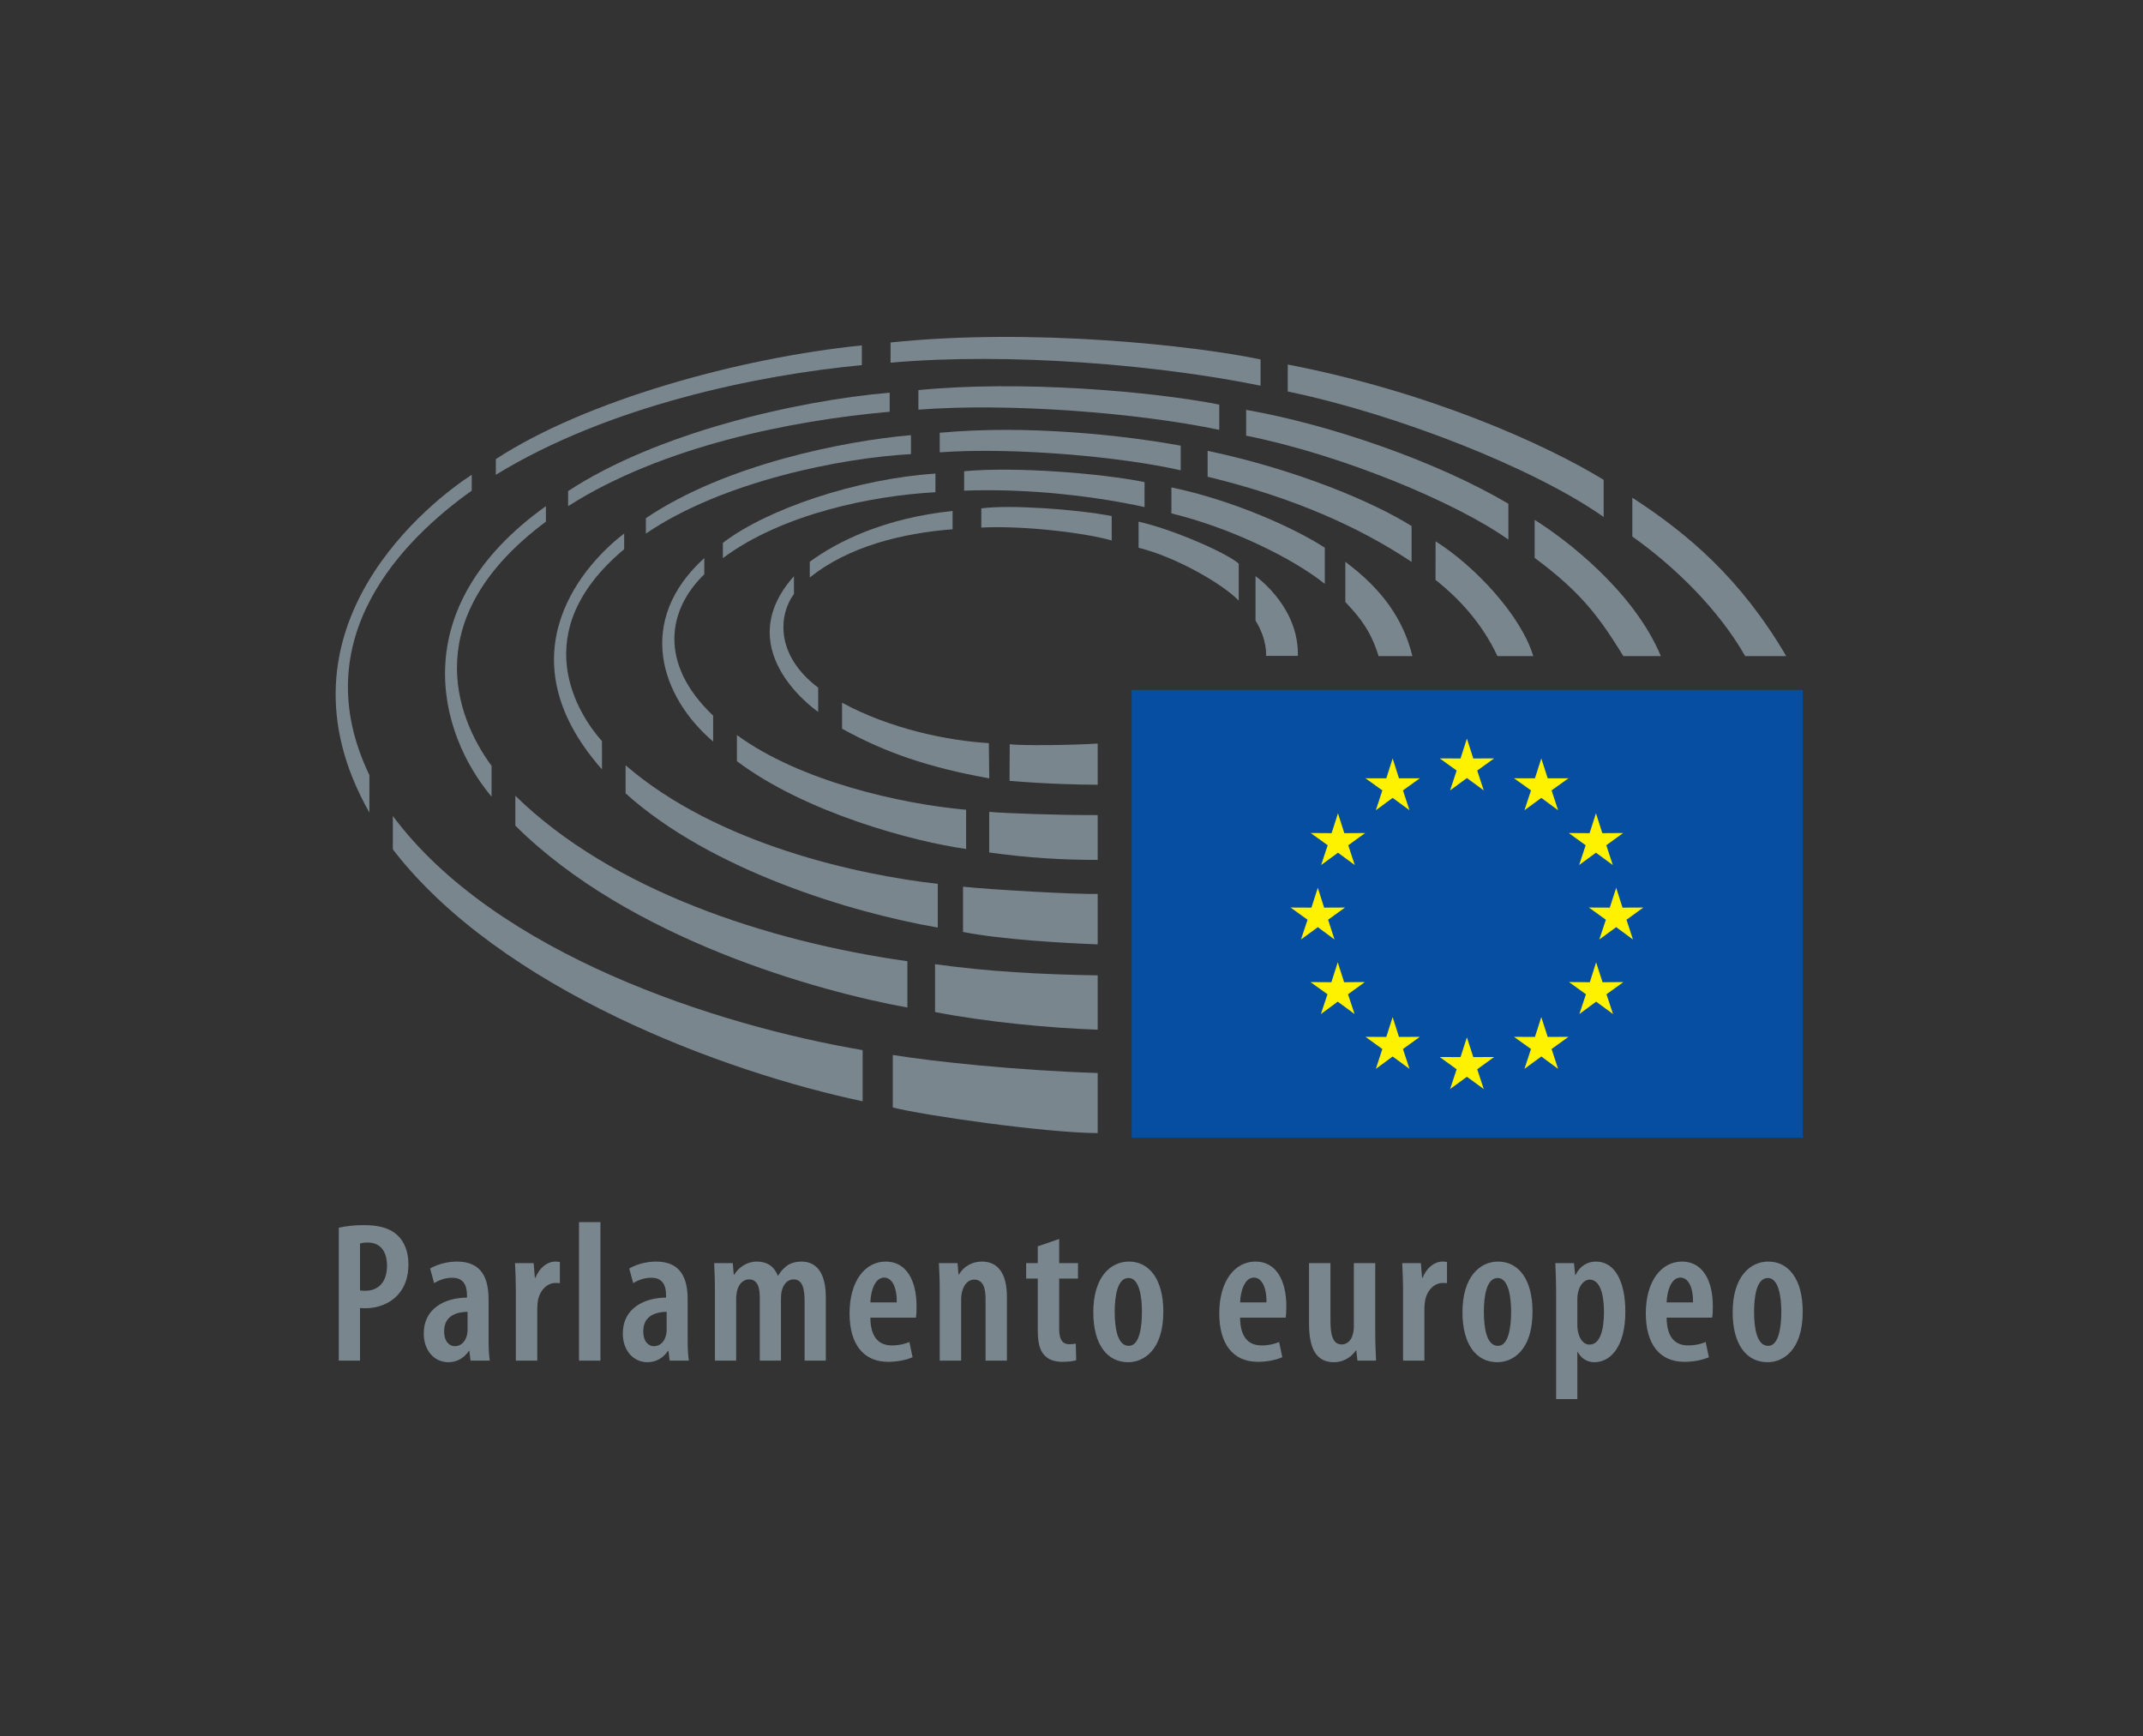 <?xml version="1.0" encoding="UTF-8"?> <svg xmlns="http://www.w3.org/2000/svg" xmlns:xlink="http://www.w3.org/1999/xlink" width="181.02pt" height="146.65pt" viewBox="0 0 181.02 146.65" version="1.1"><rect x="0" y="0" width="181.02" height="146.65" fill="#333333" stroke="none"/><g id="surface1"><path style=" stroke:none;fill-rule:nonzero;fill:rgb(47.8%,52.499%,55.299%);fill-opacity:1;" d="M 30.41 108.988 C 30.543 109.02 30.664 109.02 30.852 109.02 C 32.031 109.02 32.691 108.211 32.691 106.91 C 32.691 105.844 32.254 104.945 31.035 104.945 C 30.781 104.945 30.562 104.98 30.41 105.031 Z M 28.617 103.695 C 29.191 103.562 29.938 103.477 30.73 103.477 C 31.934 103.477 32.91 103.695 33.586 104.344 C 34.195 104.914 34.5 105.793 34.5 106.773 C 34.5 107.922 34.18 108.699 33.656 109.309 C 32.98 110.105 31.879 110.496 30.918 110.496 C 30.73 110.496 30.578 110.496 30.41 110.477 L 30.41 114.922 L 28.617 114.922 L 28.617 103.695 "></path><path style=" stroke:none;fill-rule:nonzero;fill:rgb(47.8%,52.499%,55.299%);fill-opacity:1;" d="M 39.496 110.797 C 38.785 110.812 37.516 111 37.516 112.438 C 37.516 113.363 38.008 113.703 38.414 113.703 C 38.867 113.703 39.293 113.398 39.445 112.762 C 39.477 112.641 39.496 112.488 39.496 112.336 Z M 41.27 113.043 C 41.27 113.688 41.285 114.379 41.371 114.922 L 39.746 114.922 L 39.648 114.094 L 39.613 114.094 C 39.191 114.719 38.582 115.055 37.871 115.055 C 36.688 115.055 35.793 114.078 35.793 112.625 C 35.793 110.508 37.582 109.613 39.445 109.598 L 39.445 109.375 C 39.445 108.516 39.105 107.922 38.211 107.922 C 37.617 107.922 37.129 108.094 36.672 108.379 L 36.332 107.145 C 36.738 106.891 37.602 106.555 38.598 106.555 C 40.73 106.555 41.27 108.008 41.27 109.766 L 41.27 113.043 "></path><path style=" stroke:none;fill-rule:nonzero;fill:rgb(47.8%,52.499%,55.299%);fill-opacity:1;" d="M 43.574 109.008 C 43.574 108.242 43.539 107.383 43.504 106.688 L 45.078 106.688 L 45.18 107.922 L 45.23 107.922 C 45.551 107.094 46.227 106.555 46.906 106.555 C 47.074 106.555 47.176 106.57 47.293 106.59 L 47.293 108.379 C 47.176 108.363 47.055 108.363 46.906 108.363 C 46.277 108.363 45.652 108.891 45.449 109.781 C 45.414 109.969 45.383 110.258 45.383 110.562 L 45.383 114.922 L 43.574 114.922 L 43.574 109.008 "></path><path style=" stroke:none;fill-rule:nonzero;fill:rgb(47.8%,52.499%,55.299%);fill-opacity:1;" d="M 48.91 103.223 L 50.719 103.223 L 50.719 114.922 L 48.91 114.922 L 48.91 103.223 "></path><path style=" stroke:none;fill-rule:nonzero;fill:rgb(47.8%,52.499%,55.299%);fill-opacity:1;" d="M 56.312 110.797 C 55.602 110.812 54.336 111 54.336 112.438 C 54.336 113.363 54.824 113.703 55.23 113.703 C 55.688 113.703 56.109 113.398 56.262 112.762 C 56.293 112.641 56.312 112.488 56.312 112.336 Z M 58.086 113.043 C 58.086 113.688 58.102 114.379 58.188 114.922 L 56.566 114.922 L 56.465 114.094 L 56.43 114.094 C 56.008 114.719 55.398 115.055 54.691 115.055 C 53.504 115.055 52.609 114.078 52.609 112.625 C 52.609 110.508 54.402 109.613 56.262 109.598 L 56.262 109.375 C 56.262 108.516 55.922 107.922 55.027 107.922 C 54.434 107.922 53.945 108.094 53.488 108.379 L 53.152 107.145 C 53.555 106.891 54.418 106.555 55.414 106.555 C 57.547 106.555 58.086 108.008 58.086 109.766 L 58.086 113.043 "></path><path style=" stroke:none;fill-rule:nonzero;fill:rgb(47.8%,52.499%,55.299%);fill-opacity:1;" d="M 60.391 109.008 C 60.391 108.078 60.359 107.418 60.324 106.688 L 61.898 106.688 L 61.98 107.668 L 62.016 107.668 C 62.402 107.043 63.082 106.555 63.941 106.555 C 64.789 106.555 65.395 106.961 65.699 107.738 L 65.734 107.738 C 65.938 107.383 66.242 107.062 66.547 106.855 C 66.883 106.652 67.273 106.555 67.695 106.555 C 69.016 106.555 69.758 107.566 69.758 109.598 L 69.758 114.922 L 67.965 114.922 L 67.965 109.934 C 67.965 108.938 67.832 108.059 67.035 108.059 C 66.562 108.059 66.191 108.414 66.039 109.02 C 65.988 109.191 65.969 109.43 65.969 109.684 L 65.969 114.922 L 64.18 114.922 L 64.18 109.648 C 64.18 108.918 64.078 108.059 63.266 108.059 C 62.828 108.059 62.402 108.398 62.254 109.055 C 62.219 109.238 62.184 109.477 62.184 109.715 L 62.184 114.922 L 60.391 114.922 L 60.391 109.008 "></path><path style=" stroke:none;fill-rule:nonzero;fill:rgb(47.8%,52.499%,55.299%);fill-opacity:1;" d="M 75.75 110.004 C 75.766 108.684 75.328 107.906 74.684 107.906 C 73.906 107.906 73.551 109.039 73.52 110.004 Z M 73.52 111.289 C 73.535 113.129 74.383 113.637 75.344 113.637 C 75.953 113.637 76.461 113.504 76.816 113.348 L 77.086 114.633 C 76.562 114.871 75.766 115.023 75.023 115.023 C 72.895 115.023 71.762 113.484 71.762 110.934 C 71.762 108.211 73.062 106.555 74.82 106.555 C 76.543 106.555 77.422 108.125 77.422 110.324 C 77.422 110.797 77.406 111.066 77.371 111.289 L 73.52 111.289 "></path><path style=" stroke:none;fill-rule:nonzero;fill:rgb(47.8%,52.499%,55.299%);fill-opacity:1;" d="M 79.379 109.008 C 79.379 108.078 79.344 107.418 79.309 106.688 L 80.883 106.688 L 80.965 107.652 L 81 107.652 C 81.387 106.992 82.078 106.555 82.945 106.555 C 84.332 106.555 85.055 107.617 85.055 109.527 L 85.055 114.922 L 83.25 114.922 L 83.25 109.695 C 83.25 108.871 83.078 108.078 82.285 108.078 C 81.844 108.078 81.441 108.414 81.27 109.09 C 81.223 109.258 81.188 109.527 81.188 109.832 L 81.188 114.922 L 79.379 114.922 L 79.379 109.008 "></path><path style=" stroke:none;fill-rule:nonzero;fill:rgb(47.8%,52.499%,55.299%);fill-opacity:1;" d="M 89.469 104.645 L 89.469 106.688 L 91.059 106.688 L 91.059 107.988 L 89.469 107.988 L 89.469 112.27 C 89.469 113.281 89.859 113.535 90.316 113.535 C 90.516 113.535 90.688 113.52 90.871 113.484 L 90.906 114.891 C 90.637 114.973 90.227 115.023 89.723 115.023 C 89.148 115.023 88.625 114.871 88.27 114.516 C 87.859 114.109 87.66 113.52 87.66 112.285 L 87.66 107.988 L 86.68 107.988 L 86.68 106.688 L 87.66 106.688 L 87.66 105.27 L 89.469 104.645 "></path><path style=" stroke:none;fill-rule:nonzero;fill:rgb(47.8%,52.499%,55.299%);fill-opacity:1;" d="M 95.359 113.672 C 96.258 113.672 96.461 112.047 96.461 110.797 C 96.461 109.598 96.258 107.941 95.328 107.941 C 94.348 107.941 94.16 109.598 94.16 110.797 C 94.16 112.184 94.395 113.672 95.344 113.672 Z M 95.293 115.055 C 93.551 115.055 92.352 113.602 92.352 110.832 C 92.352 107.84 93.824 106.555 95.359 106.555 C 97.086 106.555 98.266 108.059 98.266 110.781 C 98.266 114.109 96.543 115.055 95.309 115.055 L 95.293 115.055 "></path><path style=" stroke:none;fill-rule:nonzero;fill:rgb(47.8%,52.499%,55.299%);fill-opacity:1;" d="M 106.98 110.004 C 106.996 108.684 106.559 107.906 105.918 107.906 C 105.141 107.906 104.785 109.039 104.75 110.004 Z M 104.75 111.289 C 104.766 113.129 105.613 113.637 106.574 113.637 C 107.184 113.637 107.691 113.504 108.047 113.348 L 108.316 114.633 C 107.789 114.871 106.996 115.023 106.254 115.023 C 104.125 115.023 102.992 113.484 102.992 110.934 C 102.992 108.211 104.293 106.555 106.051 106.555 C 107.777 106.555 108.656 108.125 108.656 110.324 C 108.656 110.797 108.637 111.066 108.602 111.289 L 104.75 111.289 "></path><path style=" stroke:none;fill-rule:nonzero;fill:rgb(47.8%,52.499%,55.299%);fill-opacity:1;" d="M 116.168 112.523 C 116.168 113.418 116.203 114.23 116.238 114.922 L 114.664 114.922 L 114.566 114.059 L 114.531 114.059 C 114.211 114.551 113.551 115.055 112.688 115.055 C 111.184 115.055 110.574 113.922 110.574 111.777 L 110.574 106.688 L 112.383 106.688 L 112.383 111.559 C 112.383 112.742 112.586 113.555 113.328 113.555 C 113.887 113.555 114.176 113.082 114.258 112.742 C 114.328 112.555 114.359 112.305 114.359 112.031 L 114.359 106.688 L 116.168 106.688 L 116.168 112.523 "></path><path style=" stroke:none;fill-rule:nonzero;fill:rgb(47.8%,52.499%,55.299%);fill-opacity:1;" d="M 118.516 109.008 C 118.516 108.242 118.48 107.383 118.445 106.688 L 120.02 106.688 L 120.121 107.922 L 120.172 107.922 C 120.492 107.094 121.168 106.555 121.844 106.555 C 122.012 106.555 122.113 106.57 122.23 106.59 L 122.23 108.379 C 122.113 108.363 121.996 108.363 121.844 108.363 C 121.219 108.363 120.594 108.891 120.391 109.781 C 120.355 109.969 120.32 110.258 120.32 110.562 L 120.32 114.922 L 118.516 114.922 L 118.516 109.008 "></path><path style=" stroke:none;fill-rule:nonzero;fill:rgb(47.8%,52.499%,55.299%);fill-opacity:1;" d="M 126.543 113.672 C 127.441 113.672 127.645 112.047 127.645 110.797 C 127.645 109.598 127.441 107.941 126.508 107.941 C 125.531 107.941 125.344 109.598 125.344 110.797 C 125.344 112.184 125.578 113.672 126.527 113.672 Z M 126.477 115.055 C 124.738 115.055 123.535 113.602 123.535 110.832 C 123.535 107.84 125.008 106.555 126.543 106.555 C 128.27 106.555 129.453 108.059 129.453 110.781 C 129.453 114.109 127.73 115.055 126.492 115.055 L 126.477 115.055 "></path><path style=" stroke:none;fill-rule:nonzero;fill:rgb(47.8%,52.499%,55.299%);fill-opacity:1;" d="M 133.238 111.91 C 133.238 112.168 133.273 112.422 133.324 112.605 C 133.543 113.398 133.965 113.566 134.27 113.566 C 135.184 113.566 135.488 112.27 135.488 110.812 C 135.488 109.172 135.098 108.078 134.27 108.078 C 133.816 108.078 133.41 108.582 133.309 109.141 C 133.254 109.328 133.238 109.527 133.238 109.75 Z M 131.445 109.273 C 131.445 108.16 131.41 107.383 131.379 106.688 L 132.953 106.688 L 133.055 107.688 L 133.086 107.688 C 133.473 106.91 134.102 106.555 134.812 106.555 C 136.449 106.555 137.293 108.312 137.293 110.781 C 137.293 113.789 136.012 115.055 134.68 115.055 C 133.949 115.055 133.508 114.617 133.273 114.195 L 133.238 114.195 L 133.238 118.168 L 131.445 118.168 L 131.445 109.273 "></path><path style=" stroke:none;fill-rule:nonzero;fill:rgb(47.8%,52.499%,55.299%);fill-opacity:1;" d="M 143.012 110.004 C 143.027 108.684 142.59 107.906 141.945 107.906 C 141.168 107.906 140.812 109.039 140.781 110.004 Z M 140.781 111.289 C 140.797 113.129 141.645 113.637 142.605 113.637 C 143.215 113.637 143.723 113.504 144.078 113.348 L 144.348 114.633 C 143.824 114.871 143.027 115.023 142.285 115.023 C 140.152 115.023 139.023 113.484 139.023 110.934 C 139.023 108.211 140.324 106.555 142.082 106.555 C 143.805 106.555 144.684 108.125 144.684 110.324 C 144.684 110.797 144.668 111.066 144.633 111.289 L 140.781 111.289 "></path><path style=" stroke:none;fill-rule:nonzero;fill:rgb(47.8%,52.499%,55.299%);fill-opacity:1;" d="M 149.367 113.672 C 150.262 113.672 150.469 112.047 150.469 110.797 C 150.469 109.598 150.262 107.941 149.332 107.941 C 148.352 107.941 148.168 109.598 148.168 110.797 C 148.168 112.184 148.406 113.672 149.352 113.672 Z M 149.301 115.055 C 147.559 115.055 146.359 113.602 146.359 110.832 C 146.359 107.84 147.832 106.555 149.367 106.555 C 151.094 106.555 152.277 108.059 152.277 110.781 C 152.277 114.109 150.555 115.055 149.316 115.055 L 149.301 115.055 "></path><path style=" stroke:none;fill-rule:nonzero;fill:rgb(2.699%,30.6%,63.499%);fill-opacity:1;" d="M 152.285 96.094 L 152.285 58.273 L 95.594 58.273 L 95.594 96.094 L 152.285 96.094 "></path><path style=" stroke:none;fill-rule:nonzero;fill:rgb(100%,94.899%,0%);fill-opacity:1;" d="M 123.91 62.383 L 124.449 64.062 L 126.211 64.055 L 124.781 65.082 L 125.332 66.758 L 123.91 65.715 L 122.492 66.758 L 123.043 65.082 L 121.613 64.055 L 123.371 64.062 L 123.91 62.383 "></path><path style=" stroke:none;fill-rule:nonzero;fill:rgb(100%,94.899%,0%);fill-opacity:1;" d="M 123.91 87.613 L 124.449 89.285 L 126.211 89.277 L 124.781 90.312 L 125.332 91.984 L 123.91 90.945 L 122.492 91.984 L 123.043 90.312 L 121.613 89.277 L 123.371 89.285 L 123.91 87.613 "></path><path style=" stroke:none;fill-rule:nonzero;fill:rgb(100%,94.899%,0%);fill-opacity:1;" d="M 117.637 64.062 L 118.172 65.738 L 119.934 65.734 L 118.508 66.758 L 119.059 68.434 L 117.637 67.391 L 116.219 68.434 L 116.766 66.758 L 115.344 65.734 L 117.102 65.738 L 117.637 64.062 "></path><path style=" stroke:none;fill-rule:nonzero;fill:rgb(100%,94.899%,0%);fill-opacity:1;" d="M 113.02 68.691 L 113.555 70.371 L 115.316 70.359 L 113.887 71.391 L 114.434 73.062 L 113.02 72.02 L 111.598 73.062 L 112.152 71.391 L 110.715 70.359 L 112.48 70.371 L 113.02 68.691 "></path><path style=" stroke:none;fill-rule:nonzero;fill:rgb(100%,94.899%,0%);fill-opacity:1;" d="M 111.316 74.984 L 111.848 76.66 L 113.613 76.652 L 112.184 77.684 L 112.727 79.352 L 111.316 78.309 L 109.895 79.352 L 110.449 77.684 L 109.016 76.652 L 110.777 76.66 L 111.316 74.984 "></path><path style=" stroke:none;fill-rule:nonzero;fill:rgb(100%,94.899%,0%);fill-opacity:1;" d="M 113 81.277 L 113.539 82.961 L 115.293 82.945 L 113.867 83.977 L 114.422 85.648 L 113 84.602 L 111.578 85.648 L 112.133 83.977 L 110.699 82.949 L 112.461 82.961 L 113 81.277 "></path><path style=" stroke:none;fill-rule:nonzero;fill:rgb(100%,94.899%,0%);fill-opacity:1;" d="M 117.637 85.906 L 118.172 87.582 L 119.934 87.574 L 118.508 88.602 L 119.059 90.277 L 117.637 89.234 L 116.219 90.277 L 116.766 88.602 L 115.344 87.574 L 117.102 87.582 L 117.637 85.906 "></path><path style=" stroke:none;fill-rule:nonzero;fill:rgb(100%,94.899%,0%);fill-opacity:1;" d="M 130.195 64.062 L 129.656 65.738 L 127.891 65.734 L 129.324 66.758 L 128.77 68.434 L 130.195 67.391 L 131.613 68.434 L 131.062 66.758 L 132.488 65.734 L 130.734 65.738 L 130.195 64.062 "></path><path style=" stroke:none;fill-rule:nonzero;fill:rgb(100%,94.899%,0%);fill-opacity:1;" d="M 134.812 68.691 L 134.273 70.371 L 132.512 70.359 L 133.941 71.391 L 133.391 73.062 L 134.812 72.02 L 136.234 73.062 L 135.684 71.391 L 137.109 70.359 L 135.348 70.371 L 134.812 68.691 "></path><path style=" stroke:none;fill-rule:nonzero;fill:rgb(100%,94.899%,0%);fill-opacity:1;" d="M 136.52 74.984 L 135.98 76.66 L 134.215 76.652 L 135.648 77.684 L 135.094 79.352 L 136.52 78.309 L 137.938 79.352 L 137.391 77.684 L 138.812 76.652 L 137.055 76.66 L 136.52 74.984 "></path><path style=" stroke:none;fill-rule:nonzero;fill:rgb(100%,94.899%,0%);fill-opacity:1;" d="M 134.824 81.277 L 134.293 82.961 L 132.531 82.945 L 133.965 83.977 L 133.41 85.648 L 134.824 84.602 L 136.254 85.648 L 135.699 83.977 L 137.129 82.949 L 135.367 82.961 L 134.824 81.277 "></path><path style=" stroke:none;fill-rule:nonzero;fill:rgb(100%,94.899%,0%);fill-opacity:1;" d="M 130.195 85.906 L 129.656 87.582 L 127.891 87.574 L 129.324 88.602 L 128.77 90.277 L 130.195 89.234 L 131.613 90.277 L 131.062 88.602 L 132.488 87.574 L 130.734 87.582 L 130.195 85.906 "></path><path style=" stroke:none;fill-rule:nonzero;fill:rgb(47.8%,52.499%,55.299%);fill-opacity:1;" d="M 104.637 50.73 L 104.637 47.602 C 103.496 46.629 98.949 44.676 96.176 44.062 L 96.176 46.266 C 99.348 47.043 103.297 49.336 104.637 50.73 "></path><path style=" stroke:none;fill-rule:nonzero;fill:rgb(47.8%,52.499%,55.299%);fill-opacity:1;" d="M 106.941 55.398 L 109.633 55.398 C 109.715 51.453 106.512 49.008 106.055 48.656 L 106.055 52.414 C 107.082 54.082 106.941 55.398 106.941 55.398 "></path><path style=" stroke:none;fill-rule:nonzero;fill:rgb(47.8%,52.499%,55.299%);fill-opacity:1;" d="M 113.641 47.453 L 113.641 50.848 C 114.996 52.266 115.809 53.375 116.453 55.414 L 119.305 55.414 C 118.543 52.297 116.73 49.75 113.641 47.453 "></path><path style=" stroke:none;fill-rule:nonzero;fill:rgb(47.8%,52.499%,55.299%);fill-opacity:1;" d="M 111.906 49.316 L 111.906 46.258 C 109.289 44.566 104.117 42.246 98.949 41.168 L 98.949 43.363 C 103.914 44.566 109.191 47.137 111.906 49.316 "></path><path style=" stroke:none;fill-rule:nonzero;fill:rgb(47.8%,52.499%,55.299%);fill-opacity:1;" d="M 119.238 47.461 L 119.238 44.434 C 116.098 42.453 109.633 39.688 102.008 38.078 L 102.008 40.266 C 109.332 42.035 114.891 44.559 119.238 47.461 "></path><path style=" stroke:none;fill-rule:nonzero;fill:rgb(47.8%,52.499%,55.299%);fill-opacity:1;" d="M 121.266 45.723 C 121.262 45.719 121.258 48.977 121.258 48.977 C 123.262 50.566 125.199 52.656 126.488 55.414 L 129.516 55.414 C 128.48 51.984 124.605 47.828 121.266 45.723 "></path><path style=" stroke:none;fill-rule:nonzero;fill:rgb(47.8%,52.499%,55.299%);fill-opacity:1;" d="M 127.414 45.574 L 127.414 42.547 C 121.41 38.996 112.41 35.875 105.262 34.617 L 105.262 36.797 C 113.336 38.418 122.949 42.406 127.414 45.574 "></path><path style=" stroke:none;fill-rule:nonzero;fill:rgb(47.8%,52.499%,55.299%);fill-opacity:1;" d="M 137.125 55.414 L 140.293 55.414 C 138.016 49.953 132.301 45.574 129.633 43.91 L 129.633 47.121 C 133.676 50.113 135.168 52.254 137.125 55.414 "></path><path style=" stroke:none;fill-rule:nonzero;fill:rgb(47.8%,52.499%,55.299%);fill-opacity:1;" d="M 135.461 43.664 L 135.461 40.527 C 130.598 37.551 120.758 33.098 108.777 30.789 L 108.777 33.066 C 117.895 34.961 129.516 39.484 135.461 43.664 "></path><path style=" stroke:none;fill-rule:nonzero;fill:rgb(47.8%,52.499%,55.299%);fill-opacity:1;" d="M 147.414 55.414 L 150.883 55.414 C 147.039 48.871 142.637 45.129 137.883 42.035 L 137.883 45.32 C 141.406 47.797 145.184 51.484 147.414 55.414 "></path><path style=" stroke:none;fill-rule:nonzero;fill:rgb(47.8%,52.499%,55.299%);fill-opacity:1;" d="M 93.906 45.652 L 93.906 43.586 C 90.785 42.996 85.301 42.621 82.891 42.938 L 82.891 44.559 C 86.512 44.367 91.84 45.039 93.906 45.652 "></path><path style=" stroke:none;fill-rule:nonzero;fill:rgb(47.8%,52.499%,55.299%);fill-opacity:1;" d="M 80.465 44.703 L 80.465 43.156 C 74.672 43.762 70.703 45.754 68.402 47.449 L 68.402 48.781 C 71.684 46.133 76.23 45.035 80.465 44.703 "></path><path style=" stroke:none;fill-rule:nonzero;fill:rgb(47.8%,52.499%,55.299%);fill-opacity:1;" d="M 67.066 50.168 L 67.066 48.664 C 61.738 54.648 68.402 59.633 69.113 60.129 L 69.113 58.082 C 65.387 55.266 65.824 51.836 67.066 50.168 "></path><path style=" stroke:none;fill-rule:nonzero;fill:rgb(47.8%,52.499%,55.299%);fill-opacity:1;" d="M 71.129 59.352 L 71.129 61.547 C 74.746 63.547 78.387 64.812 83.562 65.742 L 83.527 62.766 C 80.008 62.555 75.172 61.551 71.129 59.352 "></path><path style=" stroke:none;fill-rule:nonzero;fill:rgb(47.8%,52.499%,55.299%);fill-opacity:1;" d="M 85.293 62.859 L 85.277 65.953 C 88.305 66.207 91.164 66.281 92.723 66.281 L 92.723 62.801 C 90.426 62.953 86.164 62.984 85.293 62.859 "></path><path style=" stroke:none;fill-rule:nonzero;fill:rgb(47.8%,52.499%,55.299%);fill-opacity:1;" d="M 96.68 42.828 L 96.68 40.719 C 92.949 39.965 85.723 39.402 81.441 39.801 L 81.441 41.441 C 87.09 41.234 92.68 41.953 96.68 42.828 "></path><path style=" stroke:none;fill-rule:nonzero;fill:rgb(47.8%,52.499%,55.299%);fill-opacity:1;" d="M 81.609 71.707 L 81.609 68.395 C 76.066 67.902 67.543 65.969 62.246 62.082 L 62.246 64.289 C 68.055 68.668 77.234 71.098 81.609 71.707 "></path><path style=" stroke:none;fill-rule:nonzero;fill:rgb(47.8%,52.499%,55.299%);fill-opacity:1;" d="M 60.238 62.633 L 60.238 60.445 C 55.539 55.977 56.457 51.434 59.492 48.508 L 59.492 47.137 C 53.66 52.434 55.797 58.84 60.238 62.633 "></path><path style=" stroke:none;fill-rule:nonzero;fill:rgb(47.8%,52.499%,55.299%);fill-opacity:1;" d="M 83.559 68.57 L 83.559 72 C 86.934 72.477 89.859 72.629 92.723 72.629 L 92.723 68.844 C 89.637 68.859 84.93 68.699 83.559 68.57 "></path><path style=" stroke:none;fill-rule:nonzero;fill:rgb(47.8%,52.499%,55.299%);fill-opacity:1;" d="M 61.062 45.848 L 61.062 47.137 C 66.113 43.379 73.691 41.863 79.016 41.574 L 79.016 40 C 72.422 40.43 64.844 42.961 61.062 45.848 "></path><path style=" stroke:none;fill-rule:nonzero;fill:rgb(47.8%,52.499%,55.299%);fill-opacity:1;" d="M 52.844 64.637 L 52.844 67.008 C 60.09 73.543 72.012 77.102 79.215 78.344 L 79.215 74.652 C 72.578 73.906 60.586 71.336 52.844 64.637 "></path><path style=" stroke:none;fill-rule:nonzero;fill:rgb(47.8%,52.499%,55.299%);fill-opacity:1;" d="M 99.734 39.723 L 99.734 37.641 C 95.051 36.789 86.957 35.859 79.379 36.551 L 79.379 38.203 C 85.75 37.758 94.742 38.586 99.734 39.723 "></path><path style=" stroke:none;fill-rule:nonzero;fill:rgb(47.8%,52.499%,55.299%);fill-opacity:1;" d="M 81.348 74.891 L 81.348 78.715 C 84.562 79.355 89.844 79.656 92.723 79.762 L 92.723 75.5 C 91.008 75.562 83.488 75.129 81.348 74.891 "></path><path style=" stroke:none;fill-rule:nonzero;fill:rgb(47.8%,52.499%,55.299%);fill-opacity:1;" d="M 76.949 38.355 L 76.949 36.754 C 71.316 37.238 61.242 39.242 54.559 43.766 L 54.559 45.066 C 61.062 40.637 71.129 38.672 76.949 38.355 "></path><path style=" stroke:none;fill-rule:nonzero;fill:rgb(47.8%,52.499%,55.299%);fill-opacity:1;" d="M 52.723 46.387 L 52.723 45.066 C 49.668 47.371 42.172 55.145 50.848 64.984 L 50.848 62.598 C 48.918 60.441 44.266 53.457 52.723 46.387 "></path><path style=" stroke:none;fill-rule:nonzero;fill:rgb(47.8%,52.499%,55.299%);fill-opacity:1;" d="M 102.992 36.309 L 102.992 34.172 C 97.32 33.059 86.27 32.098 77.578 32.949 L 77.578 34.602 C 85.262 34.008 96.188 34.871 102.992 36.309 "></path><path style=" stroke:none;fill-rule:nonzero;fill:rgb(47.8%,52.499%,55.299%);fill-opacity:1;" d="M 78.984 81.438 L 78.984 85.48 C 83.262 86.312 88.59 86.828 92.723 86.969 L 92.723 82.383 C 87.777 82.297 83.512 82.062 78.984 81.438 "></path><path style=" stroke:none;fill-rule:nonzero;fill:rgb(47.8%,52.499%,55.299%);fill-opacity:1;" d="M 76.648 85.098 L 76.648 81.188 C 64.758 79.504 51.652 75.172 43.531 67.211 L 43.531 69.734 C 53.152 79.316 69.109 83.734 76.648 85.098 "></path><path style=" stroke:none;fill-rule:nonzero;fill:rgb(47.8%,52.499%,55.299%);fill-opacity:1;" d="M 47.988 41.477 L 47.988 42.75 C 55.938 37.688 66.832 35.516 75.152 34.777 L 75.152 33.164 C 67.152 33.859 55.438 36.586 47.988 41.477 "></path><path style=" stroke:none;fill-rule:nonzero;fill:rgb(47.8%,52.499%,55.299%);fill-opacity:1;" d="M 41.523 67.289 L 41.523 64.691 C 38.41 60.445 35.355 52.074 46.113 44.059 L 46.113 42.75 C 34.031 51.387 37.043 61.961 41.523 67.289 "></path><path style=" stroke:none;fill-rule:nonzero;fill:rgb(47.8%,52.499%,55.299%);fill-opacity:1;" d="M 33.184 68.922 L 33.184 71.742 C 42.309 83.578 61.152 90.547 72.867 93.016 L 72.867 88.695 C 60.559 86.609 41.855 80.578 33.184 68.922 "></path><path style=" stroke:none;fill-rule:nonzero;fill:rgb(47.8%,52.499%,55.299%);fill-opacity:1;" d="M 106.48 32.578 L 106.48 30.359 C 100.871 29.188 87.234 27.676 75.227 28.926 L 75.227 30.633 C 85.266 29.746 97.938 30.824 106.48 32.578 "></path><path style=" stroke:none;fill-rule:nonzero;fill:rgb(47.8%,52.499%,55.299%);fill-opacity:1;" d="M 72.801 30.84 L 72.801 29.172 C 62.383 30.234 49.445 33.84 41.883 38.777 L 41.883 40.102 C 51.383 34.277 63.984 31.672 72.801 30.84 "></path><path style=" stroke:none;fill-rule:nonzero;fill:rgb(47.8%,52.499%,55.299%);fill-opacity:1;" d="M 75.414 89.105 L 75.414 93.539 C 78.09 94.219 88.246 95.672 92.723 95.707 L 92.723 90.629 C 85.887 90.41 78.906 89.668 75.414 89.105 "></path><path style=" stroke:none;fill-rule:nonzero;fill:rgb(47.8%,52.499%,55.299%);fill-opacity:1;" d="M 39.848 41.441 L 39.848 40.102 C 36.789 42.07 22.309 52.945 31.203 68.633 L 31.203 65.469 C 25.641 53.902 34.121 45.512 39.848 41.441 "></path></g></svg> 